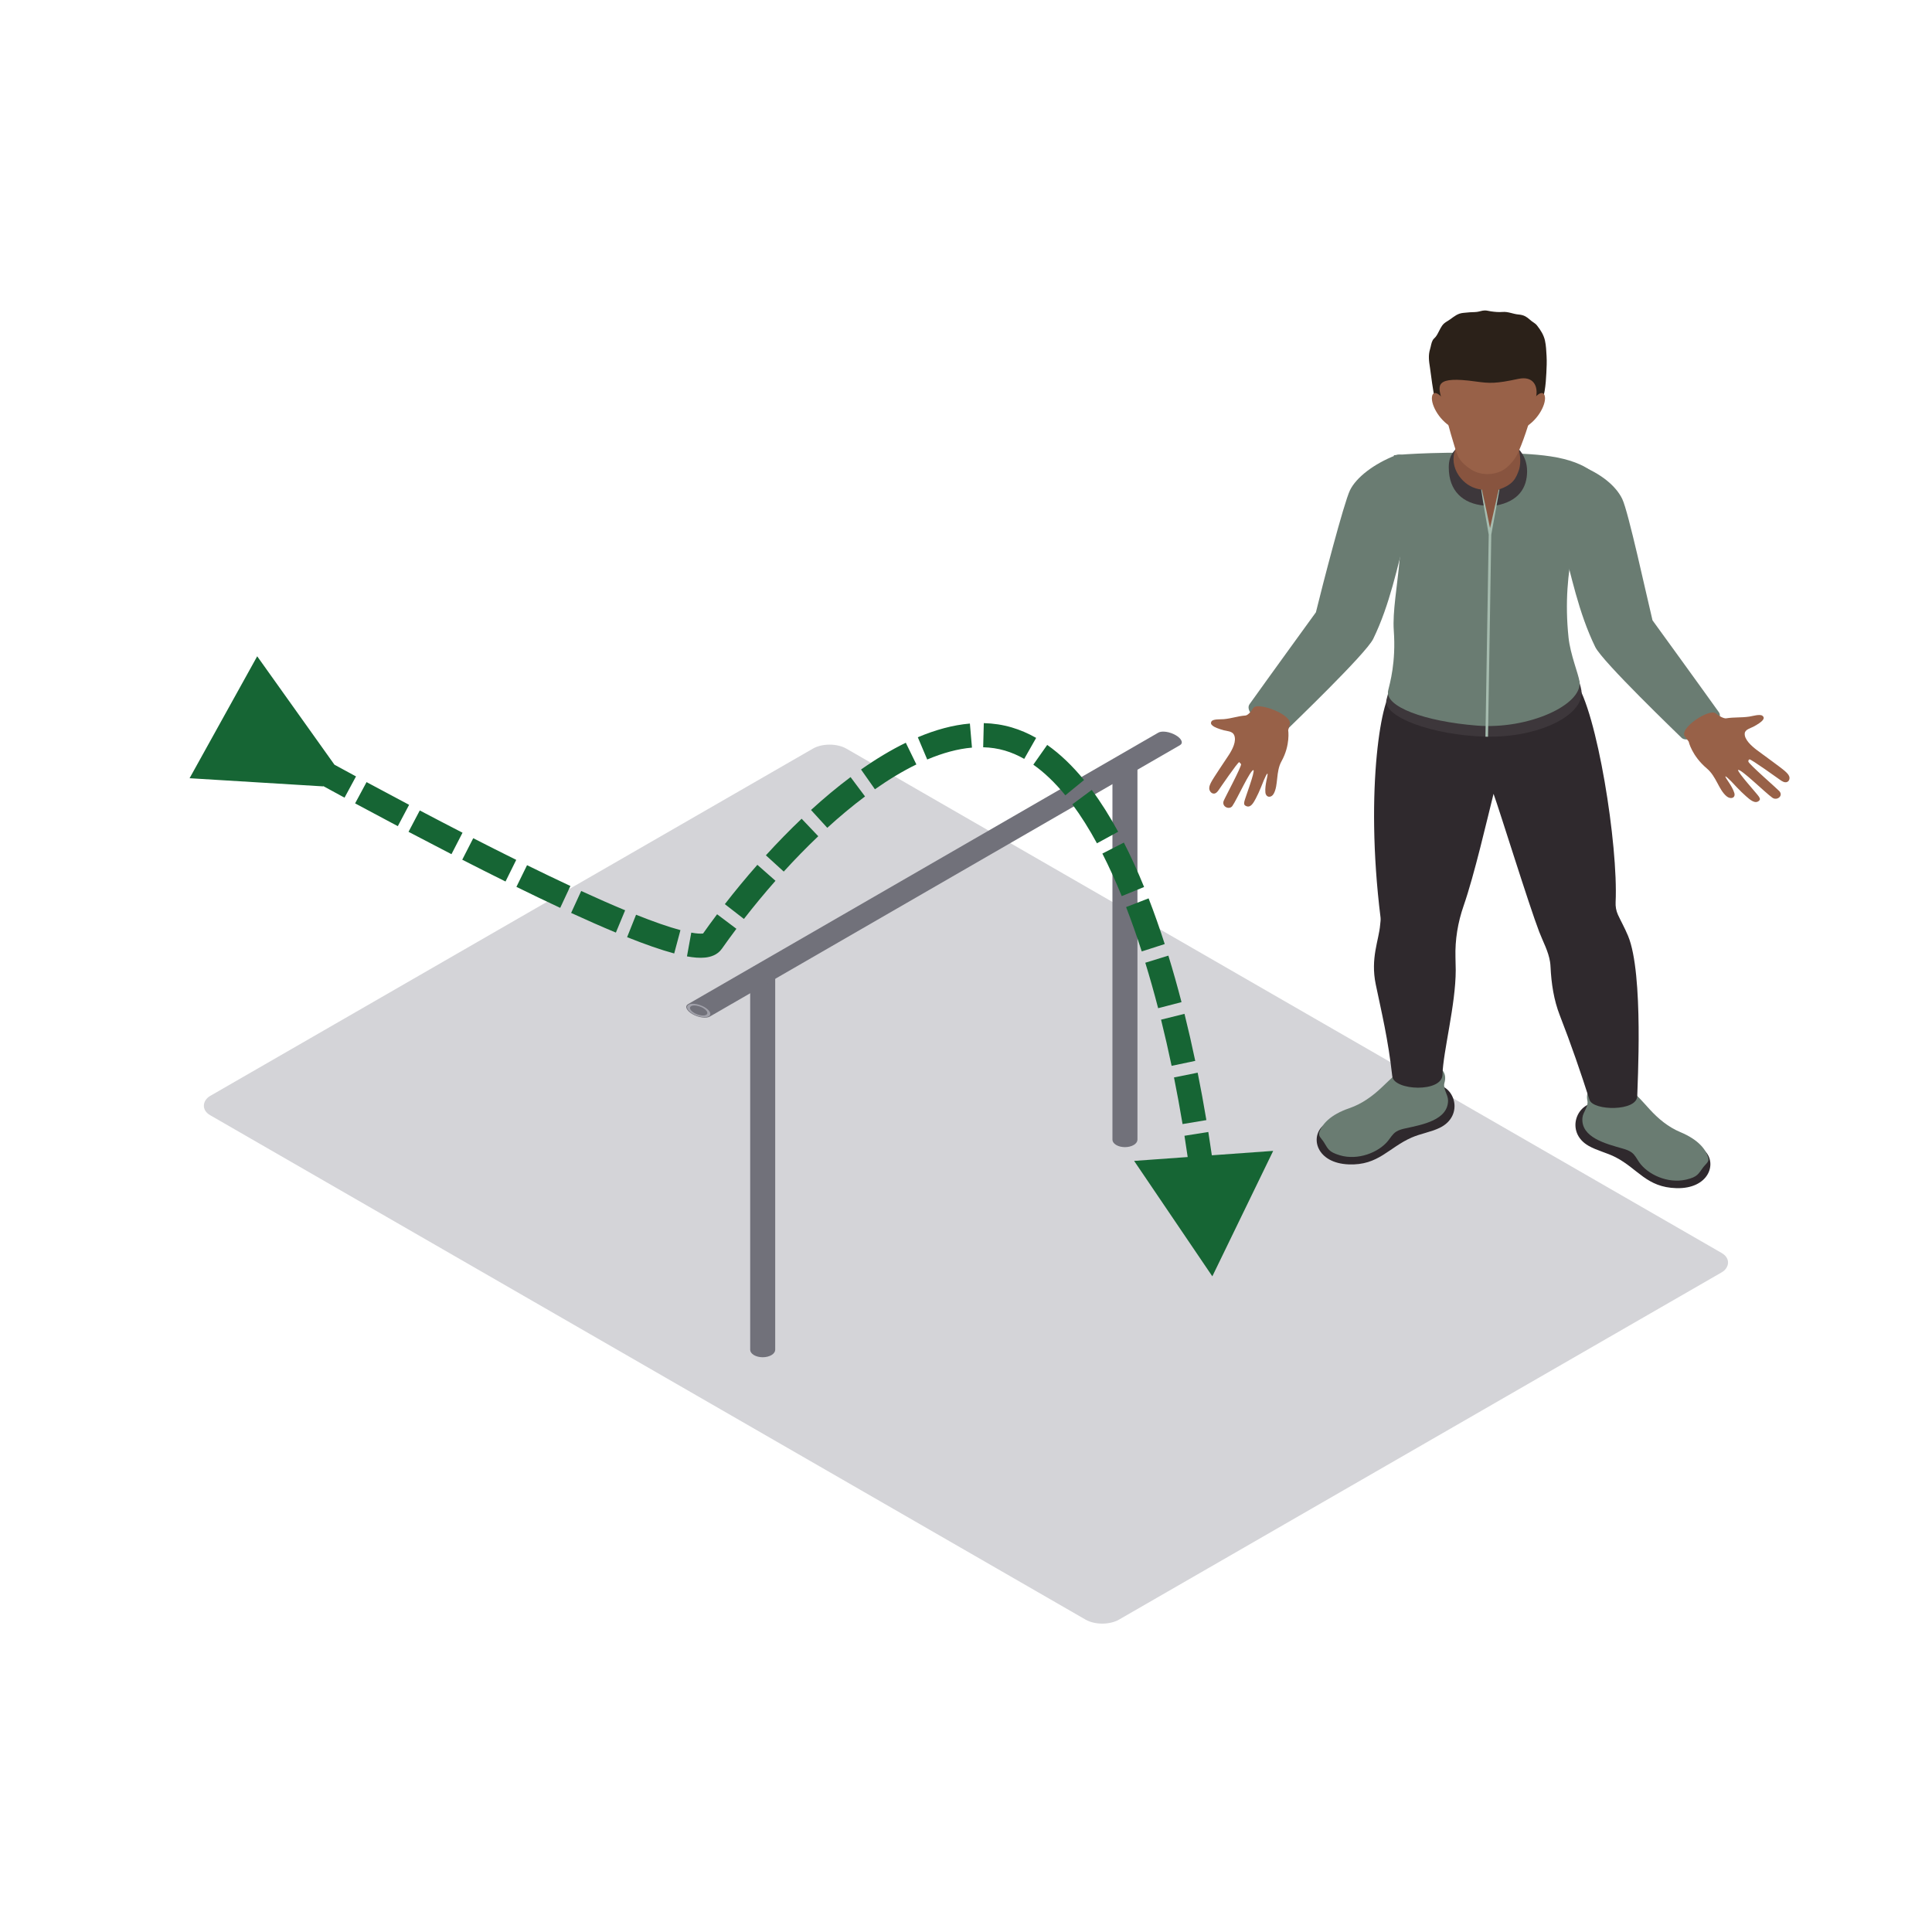 <svg width="800" height="800" viewBox="0 0 800 800" fill="none" xmlns="http://www.w3.org/2000/svg">
<rect width="434.563" height="304.194" rx="8" transform="matrix(0.866 0.499 -0.866 0.499 343.529 306)" fill="#D4D4D8"/>
<path fill-rule="evenodd" clip-rule="evenodd" d="M657.833 474.485C661.324 476.465 665.459 477.353 669.035 479.21C678.306 484.036 681.848 491.664 694.149 491.991C707.482 492.349 711.118 481.879 706.045 476.669C705.116 475.715 665.587 456.986 662.398 456.628C652.91 455.563 647.774 468.786 657.833 474.485Z" fill="#2F292D"/>
<path fill-rule="evenodd" clip-rule="evenodd" d="M655.246 462.919C654.573 471.009 665.016 473.62 671.81 475.565C673.221 475.969 674.662 476.426 675.77 477.307C677.095 478.364 677.795 479.898 678.732 481.248C682.244 486.289 690.526 490.219 698.139 488.465C703.049 487.339 703.228 486.054 705.206 483.432C706.417 481.821 707.857 481.129 707.333 479.322C706.404 476.103 703.48 471.997 695.756 468.767C690.744 466.668 686.63 463.215 683.114 459.37C679.598 455.525 676.209 451.434 671.554 448.746C668.349 446.9 655.532 447.293 657.314 455.806C657.821 458.232 655.451 460.443 655.246 462.919Z" fill="#6A7C72"/>
<path fill-rule="evenodd" clip-rule="evenodd" d="M596.114 467.025C592.47 468.778 588.275 469.398 584.563 471.02C574.934 475.234 570.799 482.617 558.502 482.152C545.174 481.648 542.378 470.974 547.846 466.102C548.848 465.21 589.763 449.077 592.968 448.923C602.516 448.469 606.595 461.988 596.114 467.025Z" fill="#2F292D"/>
<path fill-rule="evenodd" clip-rule="evenodd" d="M599.609 455.659C599.635 463.768 589.013 465.703 582.082 467.206C580.641 467.517 579.171 467.879 577.994 468.69C576.592 469.655 575.774 471.143 574.729 472.427C570.829 477.23 562.253 480.614 554.803 478.38C549.99 476.938 549.914 475.646 548.153 472.9C547.071 471.216 545.69 470.432 546.355 468.663C547.535 465.518 550.779 461.608 558.737 458.881C563.903 457.113 568.276 453.933 572.091 450.322C575.902 446.716 579.606 442.852 584.46 440.471C587.802 438.834 600.56 440.052 598.109 448.431C597.41 450.818 599.596 453.175 599.609 455.659Z" fill="#6A7C72"/>
<path fill-rule="evenodd" clip-rule="evenodd" d="M674.137 387.514C672.667 384.004 671.209 381.504 669.956 378.778C669.202 377.133 668.907 375.352 668.993 373.572C670.114 349.929 661.261 294.345 652.339 282.226L577.078 285.798C572.428 286.009 564.922 325.909 571.656 379.943C571.78 380.939 571.571 381.943 571.49 382.942C570.987 389.298 567.407 396.719 569.666 407.612C572.074 419.216 574.772 430.102 576.511 445.659C577.18 451.657 597.307 452.522 597.307 444.897C597.567 435.408 602.785 416.002 602.785 401.71C602.785 400.799 602.746 398.745 602.678 396.365C602.478 389.141 603.654 381.95 606.058 375.06C610.495 362.314 615.798 339.248 618.445 328.708C620.827 335.179 633.086 374.76 637.366 385.88C638.955 390.006 641.193 393.989 641.845 398.319C641.952 399.018 642.016 399.718 642.046 400.418C642.378 407.235 643.38 414.026 645.89 420.458C650.558 432.436 654.56 444.113 658.179 455.398C659.667 460.039 677.952 460.281 677.952 453.814C677.952 450.303 680.727 403.24 674.137 387.514Z" fill="#2F292D"/>
<path fill-rule="evenodd" clip-rule="evenodd" d="M577.078 277.12C575.927 283.487 574.546 287.809 574.085 289.789C572.491 296.691 592.947 304.485 615.175 305.023C637.468 305.561 656.145 295.972 654.837 285.944C654.619 284.26 653.494 280.942 652.39 277.12H577.078Z" fill="#3D373B"/>
<path fill-rule="evenodd" clip-rule="evenodd" d="M577.138 188.5C584.921 220.314 576.029 245.671 577.137 261.105C578.084 274.297 575.514 282.918 574.806 285.932C573.237 292.58 589.891 298.736 611.625 300.455C632.843 302.131 655.331 291.884 654.044 282.226C653.648 279.234 650.229 270.964 649.496 263.973C646.431 234.705 654.594 216.237 658.52 194.763C648.541 187.719 631.803 187.811 615.687 187.523C590.641 187.073 577.138 188.5 577.138 188.5Z" fill="#6A7C72"/>
<path fill-rule="evenodd" clip-rule="evenodd" d="M711.736 294.899C704.273 284.425 684.269 256.86 684.269 256.86C681.673 246.175 674.282 211.869 671.738 206.606C669.193 201.346 663.196 196.186 654.027 192.625C650.4 191.214 643.921 195.067 642.135 198.247L646.572 223.097C650.652 238.327 653.576 253.53 660.545 267.884C663.545 274.051 695.104 304.277 696.255 305.465C699.563 308.895 714.886 299.321 711.736 294.899Z" fill="#6A7C72"/>
<path fill-rule="evenodd" clip-rule="evenodd" d="M517.424 291.574C524.887 281.1 544.891 253.535 544.891 253.535C547.487 242.85 556.455 208.264 559 203C561.545 197.74 568.831 192.06 578 188.5C581.627 187.089 585.239 191.742 587.025 194.921L582.588 219.772C578.509 235.002 575.585 250.205 568.616 264.559C565.615 270.726 534.056 300.952 532.905 302.14C529.597 305.57 514.274 295.996 517.424 291.574Z" fill="#6A7C72"/>
<path fill-rule="evenodd" clip-rule="evenodd" d="M740.899 321.537C740.605 320.657 739.842 319.972 739.126 319.315C737.634 317.946 729.817 312.351 727.605 310.683C725.393 309.018 722.187 306.226 722.46 303.639C722.626 302.051 724.877 301.532 726.015 300.924C730.179 298.698 731.015 297.371 729.809 296.398C728.781 295.572 725.729 296.525 724.374 296.725C720.879 297.241 718.134 296.902 714.792 297.44C713.765 297.606 711.864 296.498 710.56 295.487C708.143 292.953 694.784 301.724 697.768 305.096L699.247 307.072C699.247 307.072 700.505 312.909 706.762 318.196C710.747 321.564 711.621 326.932 714.916 329.704C716.629 331.142 718.748 330.423 718.151 328.374C717.298 325.436 714.34 322.079 714.43 321.483C714.941 321.326 718.901 325.709 719.255 326.078C720.47 327.336 721.706 328.581 723.036 329.739C724.638 331.134 726.757 333.061 728.381 331.569C729.016 330.984 728.692 330.473 728.274 329.8C727.639 328.777 719.255 319.592 719.724 318.811C720.943 318.361 730.998 328.274 733.913 330.331C735.789 331.653 738.559 329.596 736.786 327.593C735.946 326.643 724.135 316.385 723.965 315.374C723.905 315.008 724.033 314.559 724.421 314.439C725.03 314.255 736.735 322.668 737.247 323.029C738.005 323.56 738.939 324.121 739.855 323.852C740.827 323.564 741.198 322.422 740.899 321.537Z" fill="#986148"/>
<path fill-rule="evenodd" clip-rule="evenodd" d="M500.723 326.532C500.669 325.577 501.113 324.716 501.525 323.889C502.384 322.166 507.467 314.733 508.874 312.55C510.282 310.365 512.183 306.819 510.988 304.287C510.255 302.732 508.011 302.734 506.754 302.39C502.14 301.123 500.891 299.983 501.636 298.728C502.269 297.661 505.404 297.91 506.715 297.792C510.088 297.497 512.467 296.52 515.71 296.28C516.709 296.209 518.041 294.656 518.858 293.342C520.132 290.235 535.526 295.932 534.041 300.009L533.412 302.332C533.412 302.332 534.401 308.485 530.632 315.242C528.228 319.547 529.396 325.137 527.408 328.682C526.372 330.527 524.176 330.295 523.969 328.099C523.673 324.956 525.144 320.898 524.843 320.319C524.318 320.286 522.31 325.603 522.12 326.055C521.476 327.599 520.806 329.135 520.016 330.607C519.062 332.377 517.838 334.806 515.808 333.681C515.016 333.246 515.13 332.658 515.263 331.882C515.465 330.711 519.749 319.543 519.035 318.873C517.757 318.702 512.216 330.984 510.31 333.729C509.088 335.492 505.809 334.072 506.69 331.646C507.107 330.501 514.122 317.462 513.909 316.408L513.154 315.579C512.527 315.536 504.933 326.697 504.599 327.177C504.1 327.884 503.455 328.668 502.524 328.608C501.531 328.543 500.777 327.487 500.723 326.532Z" fill="#986148"/>
<path fill-rule="evenodd" clip-rule="evenodd" d="M603.01 185.396L602.887 185.904C600.534 188.196 599.907 190.676 599.907 193.563C599.907 203.322 605.764 208.59 614.664 209.363L619.48 209.332C628.806 207.59 632.336 202.003 632.336 195.121C632.336 191.91 631.338 188.457 628.499 185.589C628.32 185.408 612.162 185.716 603.01 185.396Z" fill="#3D373B"/>
<path fill-rule="evenodd" clip-rule="evenodd" d="M620.576 202.738L616.978 221.336L613.513 202.738C610.005 202.307 607.141 200.684 604.933 198.085C602.38 195.075 601.233 191.099 602.209 187.415C602.38 186.788 602.593 186.169 602.861 185.566C604.332 182.232 600.79 178.114 602.329 170.939C603.518 165.387 610.947 162.942 615.87 166.441C623.909 172.158 627.877 176.695 627.813 181.525C627.805 182.063 628.022 183.351 628.623 185.258C629.535 188.134 629.813 191.203 629.122 194.129C627.703 198.293 626.539 200.646 620.576 202.738Z" fill="#88543F"/>
<path fill-rule="evenodd" clip-rule="evenodd" d="M620.576 202.738L616.991 218.656C615.93 213.285 614.809 208.086 613.603 202.734L613.326 202.711C614.234 208.986 615.406 215.115 616.446 221.371L615.09 305.05L616.152 305.065L617.511 221.378L620.891 202.718L620.576 202.738Z" fill="#A6BCAF"/>
<path fill-rule="evenodd" clip-rule="evenodd" d="M594.34 165.806C595.734 170.128 598.373 175.246 602.558 177.591C607.192 180.183 611.91 180.294 617.332 180.329C621.074 180.356 623.798 177.064 627.353 175.988C628.985 175.496 634.833 173.908 637.31 169.163C639.62 164.733 640.085 159.212 640.315 154.39C640.417 152.176 640.545 149.765 640.4 147.385C640.272 145.27 640.204 143.144 639.748 141.056C639.241 138.729 637.958 136.688 636.453 134.784C636.018 134.235 635.498 133.827 634.889 133.446C633.708 132.708 632.873 131.651 631.56 130.966C630.72 130.528 629.761 130.309 628.806 130.232C626.543 130.051 624.535 128.967 622.157 129.175C620.593 129.309 618.909 129.152 617.336 128.921C616.488 128.798 615.755 128.552 614.873 128.552C613.705 128.548 612.673 129.025 611.556 129.152C610.286 129.298 608.99 129.232 607.712 129.394C606.578 129.536 605.423 129.509 604.323 129.89C602.405 130.555 600.973 132.043 599.268 133.027C598.407 133.523 597.704 134.058 597.141 134.858C596.122 136.303 595.577 138.049 594.498 139.448C594.11 139.952 593.586 140.287 593.266 140.867C592.636 142.002 592.542 143.317 592.167 144.528C591.353 147.131 591.694 149.546 592.116 152.187C592.452 154.298 593.445 163.034 594.34 165.806Z" fill="#2B2119"/>
<path fill-rule="evenodd" clip-rule="evenodd" d="M628.678 156.889C619.438 158.873 616.927 158.789 611.058 157.97C593.957 155.578 595.5 159.643 596.855 165.033C599.643 176.13 602.234 185.127 603.513 188.407C604.498 190.945 606.915 193.002 609.34 194.525C612.976 196.805 618.155 196.878 622.042 194.855C624.787 193.429 627.438 189.93 628.312 188.069C630.294 183.839 633.111 176.13 635.903 165.033L636.027 164.51C636.994 160.215 635.183 155.494 628.678 156.889Z" fill="#986148"/>
<path fill-rule="evenodd" clip-rule="evenodd" d="M633.013 169.52L630.17 177.637C636.428 174.807 640.157 167.786 639.731 164.383C639.198 160.138 634.024 164.926 633.013 169.52Z" fill="#986148"/>
<path fill-rule="evenodd" clip-rule="evenodd" d="M599.66 169.52L602.499 177.637C596.242 174.807 592.512 167.786 592.943 164.383C593.471 160.138 598.65 164.926 599.66 169.52Z" fill="#986148"/>
<path fill-rule="evenodd" clip-rule="evenodd" d="M310.638 558.898C310.638 559.694 311.143 560.489 312.155 561.095C314.177 562.309 317.456 562.309 319.479 561.095C320.49 560.489 320.995 559.694 320.995 558.898V404.04C320.995 403.245 320.49 402.449 319.479 401.843C317.456 400.629 314.177 400.629 312.155 401.843C311.143 402.449 310.638 403.245 310.638 404.04V558.898Z" fill="#71717A"/>
<circle r="3.436" transform="matrix(0.866 -0.5 0.866 0.5 315.817 403.935)" stroke="#A1A1AA"/>
<path fill-rule="evenodd" clip-rule="evenodd" d="M460.638 471.899C460.638 472.694 461.143 473.489 462.155 474.096C464.177 475.309 467.456 475.309 469.479 474.096C470.49 473.489 470.995 472.694 470.995 471.899V317.04C470.995 316.245 470.49 315.45 469.479 314.843C467.456 313.63 464.177 313.63 462.155 314.843C461.143 315.45 460.638 316.245 460.638 317.04V471.899Z" fill="#71717A"/>
<circle r="3.436" transform="matrix(0.866 -0.5 0.866 0.5 465.817 316.935)" stroke="#A1A1AA"/>
<path fill-rule="evenodd" clip-rule="evenodd" d="M488.609 308.551C489.297 308.154 489.548 307.503 489.198 306.694C488.497 305.077 485.658 303.437 482.856 303.033C481.455 302.831 480.328 302.975 479.64 303.373L284.918 415.779C284.229 416.176 283.979 416.827 284.329 417.636C285.029 419.253 287.869 420.893 290.671 421.297C292.072 421.499 293.198 421.355 293.887 420.957L488.609 308.551Z" fill="#71717A"/>
<circle r="3.436" transform="matrix(-1.183 -0.183 -0.317 -0.683 289.311 418.42)" stroke="#A1A1AA"/>
<path d="M138.652 316.875L106.5 271.754L78.501 322.246L133.802 325.621L138.652 316.875ZM417.5 306L416.091 310.797L417.5 306ZM502 528.5L527.2 476.555L469.615 480.703L502 528.5ZM294.806 390L298.894 392.878L294.806 390ZM103.174 308.642C108.04 311.344 113.969 314.628 120.685 318.319L125.501 309.555C118.802 305.874 112.887 302.598 108.029 299.9L103.174 308.642ZM125.036 320.706C130.513 323.707 136.431 326.931 142.662 330.297L147.415 321.499C141.204 318.143 135.302 314.928 129.84 311.936L125.036 320.706ZM147.042 332.659C152.742 335.726 158.669 338.892 164.728 342.097L169.404 333.258C163.368 330.065 157.463 326.911 151.781 323.853L147.042 332.659ZM169.164 344.438C175.017 347.519 180.972 350.623 186.946 353.698L191.523 344.806C185.578 341.747 179.651 338.657 173.821 335.589L169.164 344.438ZM191.406 355.986C197.406 359.053 203.407 362.08 209.326 365.013L213.765 356.052C207.889 353.141 201.926 350.133 195.958 347.082L191.406 355.986ZM213.835 367.235C220.022 370.272 226.099 373.19 231.968 375.929L236.197 366.867C230.397 364.16 224.379 361.27 218.239 358.258L213.835 367.235ZM236.491 378.023C243.006 381.013 249.231 383.758 255.024 386.163L258.859 376.928C253.206 374.58 247.095 371.887 240.663 368.935L236.491 378.023ZM259.674 388.059C267.036 390.998 273.663 393.336 279.172 394.81L281.757 385.15C276.79 383.821 270.574 381.643 263.382 378.772L259.674 388.059ZM284.457 396.018C287.128 396.503 289.725 396.749 292.005 396.505C294.181 396.272 297.067 395.473 298.894 392.878L290.717 387.122C291.328 386.254 291.954 386.453 290.94 386.561C290.029 386.659 288.506 386.59 286.245 386.179L284.457 396.018ZM298.894 392.878C300.833 390.124 302.847 387.357 304.927 384.591L296.935 378.58C294.792 381.429 292.717 384.281 290.717 387.122L298.894 392.878ZM308.04 380.517C312.185 375.18 316.561 369.879 321.112 364.717L313.611 358.104C308.918 363.427 304.41 368.888 300.142 374.384L308.04 380.517ZM324.532 360.901C329.162 355.818 333.946 350.905 338.829 346.263L331.939 339.016C326.869 343.836 321.917 348.922 317.139 354.166L324.532 360.901ZM342.563 342.784C347.714 338.083 352.946 333.714 358.193 329.787L352.202 321.78C346.663 325.925 341.181 330.506 335.822 335.398L342.563 342.784ZM362.286 326.818C368.066 322.758 373.817 319.289 379.455 316.54L375.072 307.552C368.875 310.573 362.668 314.33 356.538 318.635L362.286 326.818ZM383.943 314.495C390.422 311.756 396.633 310.074 402.47 309.572L401.613 299.608C394.501 300.22 387.257 302.237 380.049 305.284L383.943 314.495ZM407.113 309.425C410.227 309.505 413.222 309.955 416.091 310.797L418.909 301.203C415.149 300.099 411.288 299.529 407.368 299.429L407.113 309.425ZM416.091 310.797C418.802 311.593 421.473 312.743 424.108 314.24L429.048 305.546C425.799 303.699 422.418 302.233 418.909 301.203L416.091 310.797ZM427.874 316.633C432.437 319.843 436.866 324.098 441.14 329.321L448.879 322.989C444.162 317.224 439.086 312.294 433.627 308.454L427.874 316.633ZM444.042 333.049C447.585 337.824 450.982 343.232 454.225 349.192L463.009 344.412C459.583 338.117 455.94 332.302 452.072 327.09L444.042 333.049ZM456.465 353.444C459.271 358.941 461.945 364.836 464.485 371.065L473.745 367.29C471.113 360.835 468.323 354.678 465.372 348.897L456.465 353.444ZM466.289 375.605C468.568 381.485 470.729 387.625 472.77 393.974L482.29 390.913C480.195 384.397 477.97 378.071 475.613 371.991L466.289 375.605ZM474.241 398.649C476.123 404.768 477.897 411.058 479.56 417.473L489.24 414.963C487.542 408.415 485.728 401.981 483.799 395.709L474.241 398.649ZM480.766 422.221C482.328 428.505 483.785 434.893 485.138 441.342L494.925 439.289C493.549 432.726 492.064 426.218 490.47 419.809L480.766 422.221ZM486.124 446.143C487.41 452.547 488.592 458.997 489.672 465.454L499.535 463.806C498.438 457.246 497.236 450.688 495.928 444.175L486.124 446.143ZM490.463 470.301C491.497 476.803 492.427 483.299 493.251 489.747L503.17 488.48C502.333 481.932 501.389 475.334 500.338 468.73L490.463 470.301ZM493.853 494.611C494.645 501.204 495.325 507.734 495.893 514.154L505.854 513.272C505.277 506.748 504.586 500.115 503.782 493.419L493.853 494.611Z" fill="#166534"/>
</svg>
